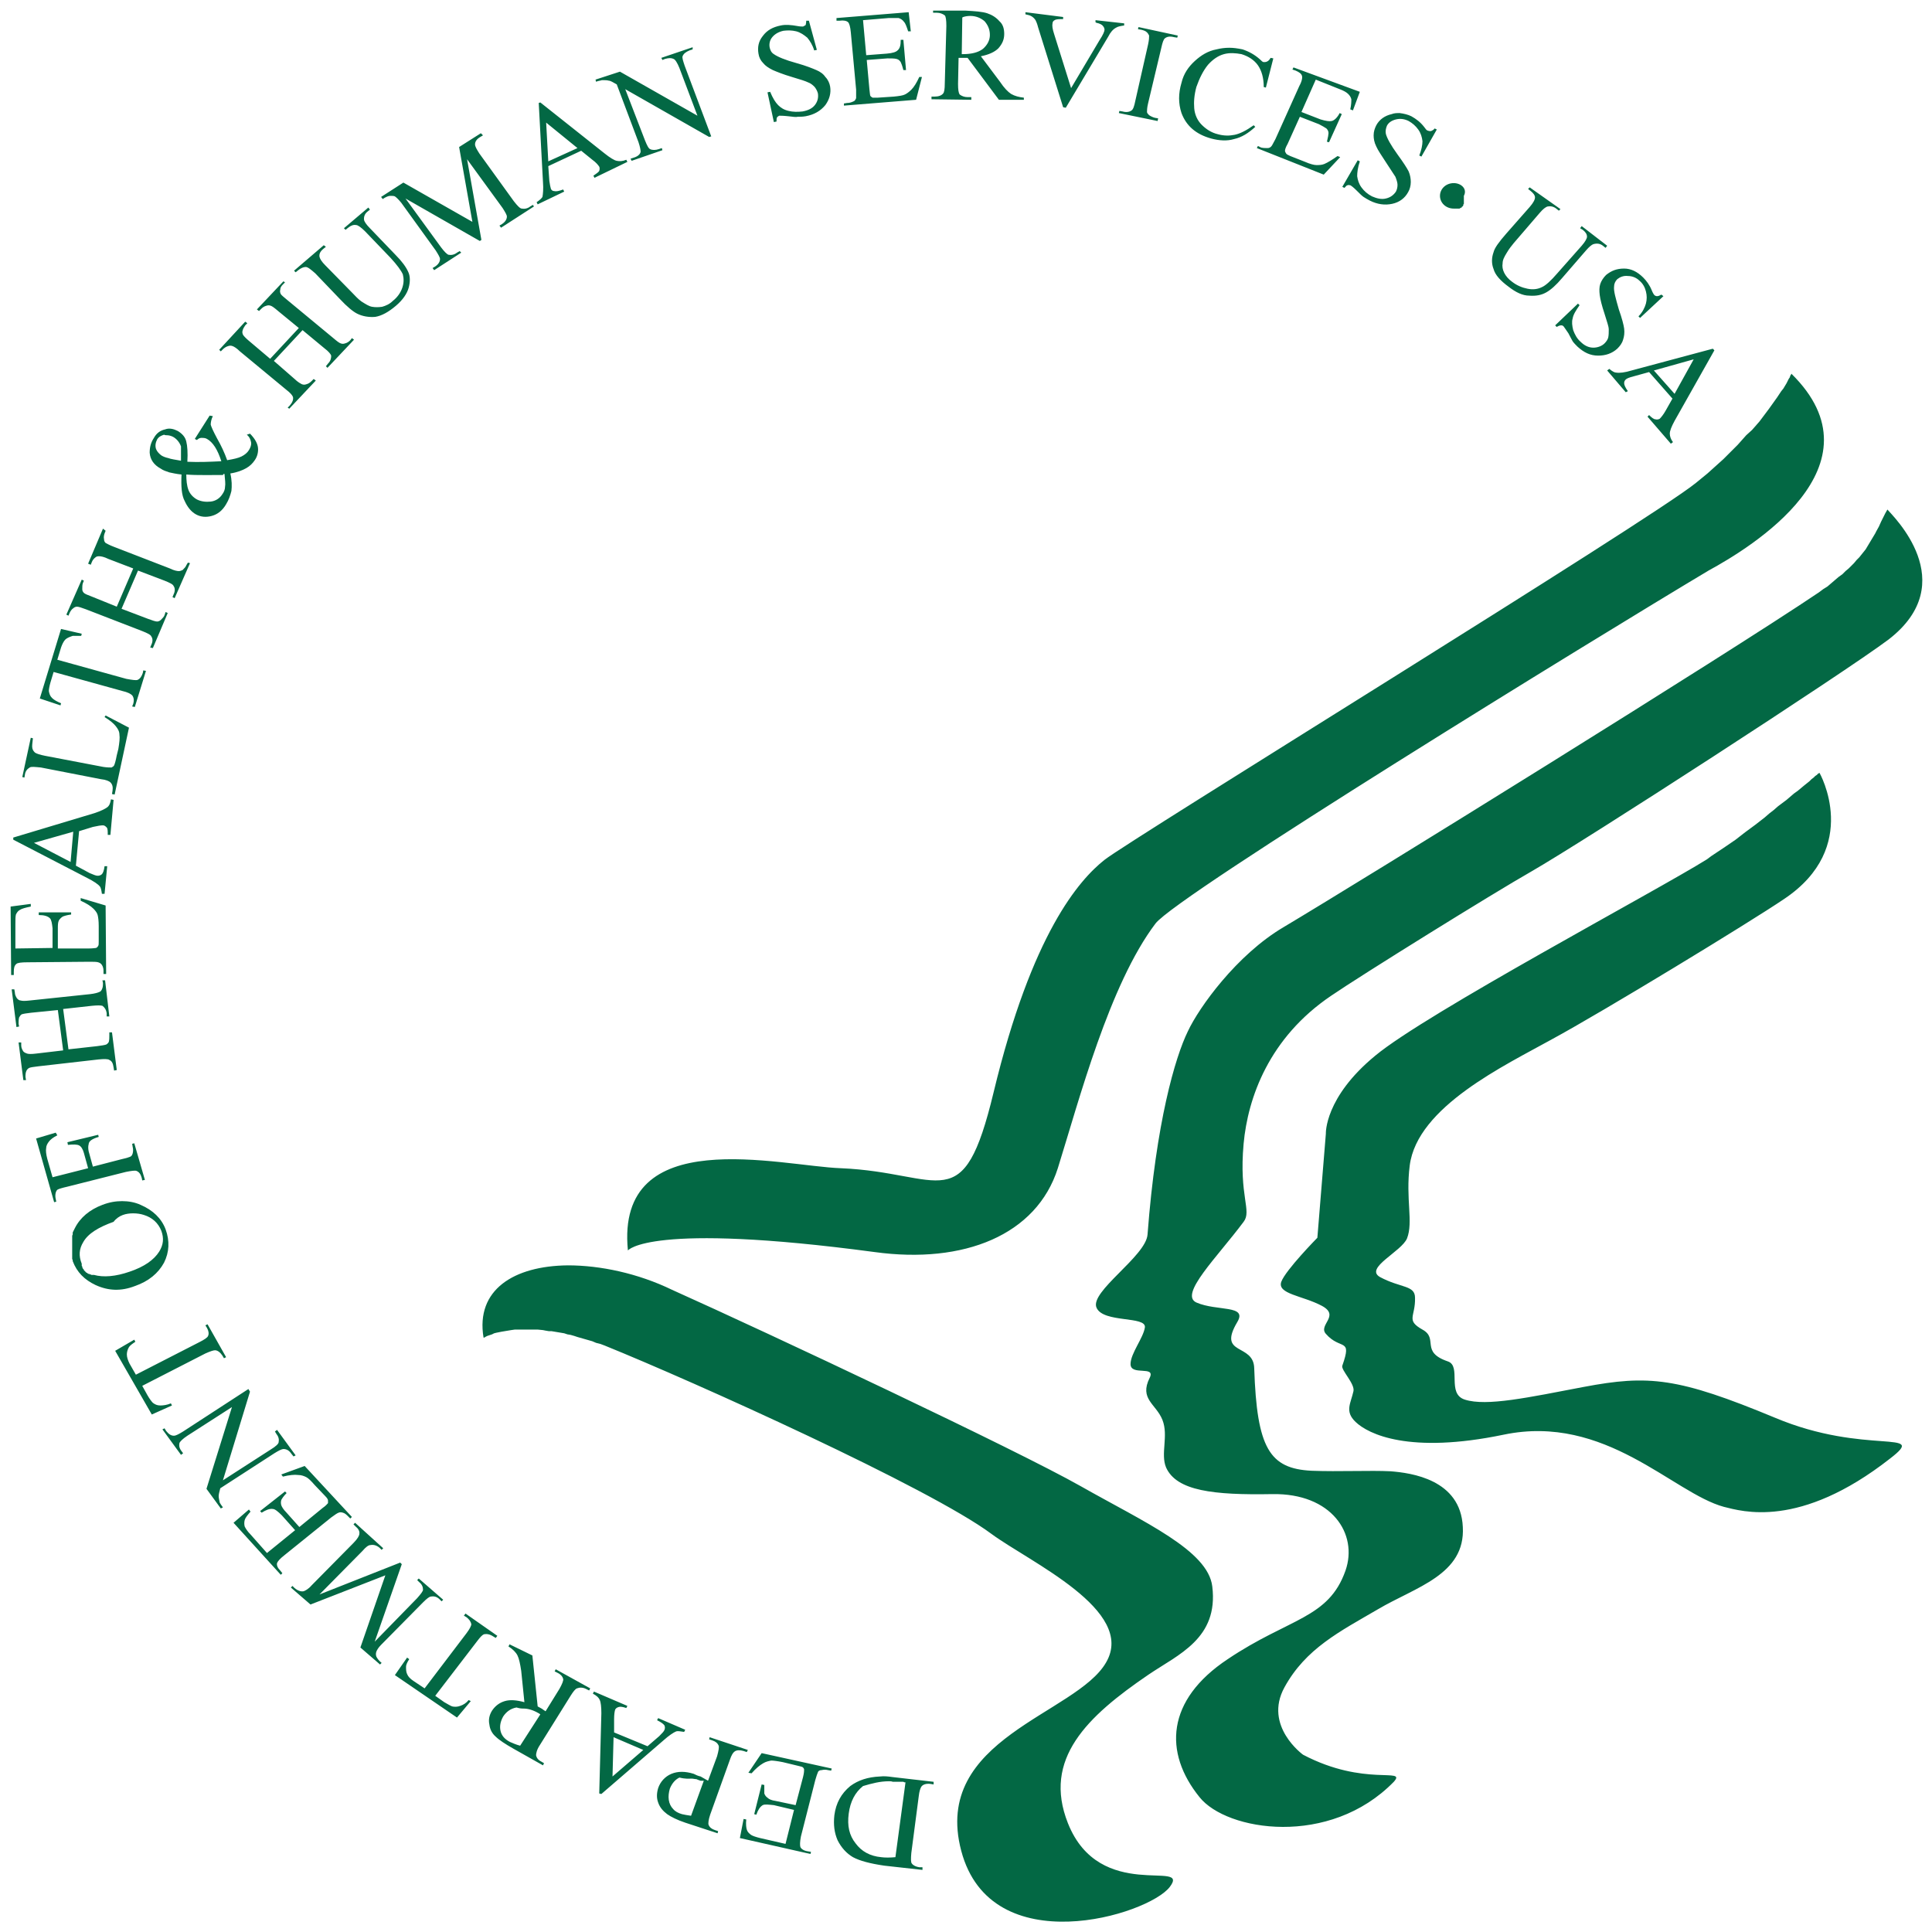 <?xml version="1.0" encoding="utf-8"?>
<!-- Generator: Adobe Illustrator 25.2.1, SVG Export Plug-In . SVG Version: 6.00 Build 0)  -->
<svg version="1.1"
	 id="Layer_1" xmlns:cc="http://creativecommons.org/ns#" xmlns:dc="http://purl.org/dc/elements/1.1/" xmlns:rdf="http://www.w3.org/1999/02/22-rdf-syntax-ns#"
	 xmlns="http://www.w3.org/2000/svg" xmlns:xlink="http://www.w3.org/1999/xlink" x="0px" y="0px" viewBox="0 0 364 364"
	 style="enable-background:new 0 0 364 364;" xml:space="preserve">
<style type="text/css">
	.st0{fill:#036844;}
</style>
<path class="st0" d="M175.8,2v0.4l0.7,0c0.6,0,1.1,0.2,1.5,0.5c0.2,0.2,0.3,0.9,0.3,2L178,15.8c0,0.9-0.1,1.6-0.3,1.8
	c-0.3,0.4-0.9,0.6-1.6,0.6l-0.6,0v0.5l7.5,0.1v-0.5h-0.7c-0.6,0-1.1-0.2-1.5-0.5c-0.2-0.3-0.3-0.9-0.3-2l0.1-4.9c0.1,0,0.2,0,0.4,0
	h0.3h1l5.9,7.9l4.7,0v-0.4c-0.9-0.1-1.7-0.3-2.4-0.7c-0.6-0.4-1.3-1.1-2.1-2.3l-3.6-4.8c1.5-0.3,2.6-0.8,3.3-1.5
	c0.7-0.8,1.1-1.6,1.1-2.7c0-0.9-0.2-1.8-0.9-2.4c-0.6-0.7-1.4-1.2-2.3-1.5c-0.9-0.3-2.3-0.4-4.1-0.5L175.8,2L175.8,2z M171.2,2.3
	l-13.6,1.1v0.5l0.6,0c0.7-0.1,1.3,0,1.6,0.3c0.2,0.2,0.4,0.8,0.5,1.9l1,10.8c0,0.8,0,1.3,0,1.6c-0.1,0.2-0.2,0.5-0.5,0.6
	c-0.4,0.2-0.8,0.3-1.2,0.3l-0.6,0.1l0,0.4l13.6-1.1l1.1-4.3l-0.5,0c-0.5,1.1-1,1.9-1.5,2.4c-0.4,0.4-0.8,0.7-1.2,0.9
	c-0.4,0.2-1.1,0.3-2.1,0.4l-3,0.2c-0.5,0-0.8,0-1,0c-0.2-0.1-0.3-0.2-0.4-0.3c-0.1-0.1-0.1-0.6-0.2-1.3l-0.5-5.5l3.9-0.3
	c0.7,0,1.3,0,1.7,0.1c0.4,0.1,0.6,0.3,0.8,0.6c0.1,0.2,0.3,0.7,0.5,1.5l0.5,0l-0.5-5.7l-0.5,0c0,0.9-0.1,1.6-0.6,2
	c-0.3,0.3-0.9,0.5-2,0.6l-3.9,0.3l-0.6-6.6l4.8-0.4c0.9,0,1.5,0,1.9,0c0.4,0.1,0.8,0.4,1,0.7c0.3,0.3,0.5,0.9,0.8,1.8l0.5,0
	L171.2,2.3L171.2,2.3z M193.2,2.3l0,0.4c0.5,0.1,0.9,0.2,1.2,0.4c0.3,0.2,0.5,0.4,0.7,0.7c0.1,0.2,0.3,0.6,0.5,1.4l4.7,15l0.5,0.1
	l8-13.4c0.4-0.8,0.9-1.4,1.5-1.7c0.3-0.2,0.8-0.3,1.5-0.4l0-0.4l-5.4-0.6l0,0.4c0.1,0,0.1,0.1,0.2,0.1c0.5,0.1,1,0.3,1.2,0.6
	c0.2,0.2,0.3,0.5,0.3,0.7c0,0.3-0.3,1-0.9,1.9l-5.4,9.1l-3.2-10.2c-0.3-0.9-0.4-1.6-0.3-2c0-0.3,0.2-0.5,0.4-0.6
	c0.3-0.2,0.8-0.2,1.6-0.2l0-0.4L193.2,2.3L193.2,2.3z M182.8,3c1.1,0,2,0.4,2.7,1c0.6,0.7,1,1.5,1,2.6c0,1-0.5,1.9-1.3,2.6
	c-0.9,0.7-2.2,1-3.8,1c0,0-0.1,0-0.2,0h0h0h0h0h0h0h0h0h0l0.1-6.9C181.6,3.1,182.3,3,182.8,3L182.8,3z M152.4,3.9l-0.5,0
	c0,0.4-0.1,0.7-0.1,0.8c-0.1,0.1-0.3,0.2-0.5,0.3c-0.2,0-0.6,0-1.1-0.1c-1.1-0.2-2.2-0.3-3.1-0.1c-1.5,0.3-2.6,0.9-3.4,2
	c-0.8,1-1,2.1-0.8,3.3c0.1,0.7,0.4,1.3,0.9,1.8c0.4,0.5,1,0.9,1.8,1.3c0.7,0.3,1.9,0.8,3.6,1.3c1.7,0.5,2.6,0.8,3,1
	c0.6,0.2,1,0.6,1.3,0.9c0.3,0.4,0.5,0.8,0.6,1.2c0.1,0.7,0,1.4-0.5,2.1c-0.5,0.7-1.3,1.1-2.4,1.3c-0.9,0.1-1.8,0.1-2.6-0.1
	c-0.9-0.2-1.5-0.6-2-1.1c-0.5-0.5-1-1.3-1.5-2.5l-0.5,0.1l1.2,5.6l0.5-0.1c0-0.4,0-0.6,0.1-0.8c0.1-0.1,0.2-0.2,0.4-0.3
	c0.2,0,0.8,0,1.7,0.1c0.9,0.1,1.5,0.2,1.8,0.1c0.5,0,0.9,0,1.5-0.1c1.6-0.3,2.8-1,3.7-2.1c0.8-1.1,1.1-2.3,0.9-3.5
	c-0.1-0.6-0.4-1.3-0.9-1.8c-0.4-0.6-1-1-1.7-1.3c-0.7-0.3-1.9-0.8-3.7-1.3c-2.2-0.6-3.6-1.2-4.3-1.7c-0.5-0.3-0.7-0.8-0.8-1.3
	c-0.1-0.6,0-1.3,0.5-1.9c0.5-0.6,1.2-1,2.1-1.2c0.8-0.1,1.6-0.1,2.4,0.1c0.8,0.2,1.5,0.7,2.1,1.2c0.5,0.6,1,1.4,1.3,2.4l0.5-0.1
	L152.4,3.9L152.4,3.9z M214.5,5.1l-0.1,0.4l0.6,0.1c0.4,0.1,0.8,0.2,1.1,0.5c0.2,0.2,0.3,0.4,0.4,0.6c0,0.3,0,0.8-0.2,1.7l-2.4,10.6
	c-0.2,1-0.4,1.6-0.7,1.8c-0.4,0.3-1,0.4-1.7,0.2l-0.6-0.1l-0.1,0.4l7.3,1.5l0.1-0.5l-0.6-0.1c-0.4-0.1-0.8-0.3-1.1-0.5
	c-0.2-0.2-0.4-0.4-0.4-0.6c0-0.2,0-0.8,0.2-1.6L218.8,9c0.2-0.9,0.4-1.6,0.7-1.8c0.4-0.3,0.9-0.4,1.7-0.2l0.6,0.1l0.1-0.4L214.5,5.1
	L214.5,5.1z M130.5,8.9l-5.9,2l0.2,0.4l0.5-0.2c0.7-0.2,1.2-0.2,1.6,0c0.3,0.1,0.7,0.7,1.1,1.7l3.4,9l-14.6-8.3l-4.6,1.5l0.1,0.4
	c0.5-0.2,0.9-0.2,1.1-0.3c0.5,0,1,0,1.3,0.1c0.3,0,0.8,0.3,1.5,0.7l4.1,10.9c0.3,0.9,0.4,1.5,0.4,1.8c-0.1,0.5-0.6,0.9-1.3,1.1
	l-0.6,0.2l0.2,0.4l5.8-2l-0.1-0.4l-0.6,0.2c-0.6,0.2-1.2,0.2-1.6,0c-0.3-0.1-0.6-0.7-1-1.7l-3.7-9.6l15.8,9l0.4-0.1l-5-13.3
	c-0.3-0.9-0.5-1.5-0.4-1.8c0.2-0.5,0.6-0.8,1.3-1.1l0.6-0.2L130.5,8.9L130.5,8.9z M231.6,9c-0.8,0-1.6,0.1-2.4,0.3
	c-1.6,0.3-2.9,1.1-4.1,2.2c-1.2,1.1-2.1,2.4-2.5,4.1c-0.6,2-0.6,3.9,0,5.7c0.9,2.4,2.7,4,5.6,4.8c1.5,0.4,3,0.5,4.3,0.1
	c1.4-0.3,2.7-1.1,4-2.3l-0.3-0.3c-1.4,1-2.6,1.6-3.6,1.8c-1,0.2-2,0.2-3.1-0.1c-1.3-0.3-2.3-1-3.1-1.8c-0.8-0.8-1.3-1.9-1.4-3.1
	c-0.1-1.2,0-2.5,0.4-4c0.6-1.7,1.3-3.1,2.2-4.2c0.9-1,1.9-1.7,3-2c1.1-0.3,2.2-0.2,3.3,0c1.3,0.4,2.4,1.1,3.1,2.1
	c0.7,1,1.1,2.4,1.1,4.1l0.4,0.1l1.4-5.5l-0.5-0.1c-0.2,0.3-0.4,0.6-0.7,0.7c-0.2,0.1-0.4,0.1-0.6,0.1c-0.2,0-0.4-0.2-0.7-0.5
	c-1-0.9-2.1-1.5-3.3-1.9C233.1,9.1,232.4,9,231.6,9L231.6,9z M243.7,12.7l-0.2,0.4l0.6,0.2c0.7,0.3,1.1,0.6,1.2,1
	c0.1,0.3,0,1-0.5,1.9l-4.5,10c-0.4,0.7-0.6,1.2-0.8,1.4c-0.2,0.2-0.4,0.3-0.7,0.3c-0.4,0-0.8,0-1.2-0.1l-0.6-0.3l-0.2,0.4l12.6,5
	l3.1-3.3l-0.5-0.2c-1,0.7-1.8,1.2-2.5,1.5c-0.5,0.2-1,0.2-1.5,0.2c-0.4,0-1.2-0.2-2.1-0.6l-2.8-1.1c-0.4-0.2-0.7-0.3-0.8-0.5
	c-0.1-0.2-0.2-0.3-0.2-0.5c0-0.2,0.1-0.6,0.5-1.3l2.3-5.1l3.6,1.4c0.6,0.3,1.1,0.6,1.4,0.8c0.3,0.3,0.4,0.6,0.4,0.9
	c0,0.2-0.1,0.8-0.3,1.6l0.4,0.1l2.4-5.3l-0.4-0.2c-0.4,0.8-1,1.4-1.5,1.5c-0.4,0.1-1.1,0-2.1-0.3l-3.6-1.4l2.7-6.1l4.5,1.8
	c0.8,0.3,1.3,0.6,1.6,0.9c0.3,0.3,0.5,0.6,0.6,1c0,0.4,0,1-0.2,1.9l0.5,0.2l1.3-3.5L243.7,12.7L243.7,12.7z M101.8,19.3l-0.3,0.1
	l0.8,14.9c0.1,1.3,0,2.3-0.1,2.8c-0.1,0.2-0.5,0.6-1.1,1l0.2,0.4l5-2.4l-0.2-0.4c-0.8,0.3-1.3,0.4-1.7,0.3c-0.3,0-0.5-0.2-0.6-0.4
	c-0.1-0.3-0.2-0.8-0.3-1.5l-0.2-2.8l6.2-2.9l2.1,1.7c0.7,0.5,1.1,1,1.3,1.3c0.1,0.2,0.1,0.5,0,0.8c-0.1,0.2-0.5,0.5-1.1,0.9l0.2,0.4
	l6.2-3l-0.2-0.4c-0.7,0.3-1.3,0.3-1.8,0.2c-0.5-0.1-1.3-0.6-2.3-1.4L101.8,19.3L101.8,19.3z M263.7,21.3c-0.5,0-1,0-1.5,0.2
	c-1.3,0.3-2.3,1-2.9,2.1c-0.3,0.6-0.5,1.2-0.5,1.9c0,0.6,0.1,1.3,0.5,2.1c0.3,0.7,1,1.7,1.9,3.1c0.9,1.4,1.5,2.3,1.7,2.6
	c0.2,0.5,0.4,1.1,0.4,1.5c0,0.5-0.1,0.9-0.3,1.3c-0.4,0.6-1,1.1-1.9,1.3c-0.8,0.2-1.7,0-2.6-0.4c-0.8-0.4-1.5-1-2-1.7
	c-0.5-0.7-0.7-1.4-0.8-2.1c0-0.7,0.1-1.6,0.5-2.8l-0.4-0.2l-2.9,5l0.4,0.2c0.3-0.3,0.4-0.5,0.6-0.5c0.2-0.1,0.3,0,0.5,0
	c0.2,0.1,0.6,0.4,1.2,1c0.6,0.6,1,1,1.3,1.2c0.3,0.2,0.8,0.5,1.2,0.7c1.4,0.7,2.8,0.9,4.2,0.6c1.4-0.3,2.4-1.1,3-2.2
	c0.3-0.5,0.5-1.2,0.5-1.9c0-0.6-0.1-1.3-0.4-2c-0.3-0.6-1-1.7-2.1-3.2c-1.3-1.8-2-3.1-2.2-3.9c-0.1-0.5,0-1,0.2-1.5
	c0.3-0.6,0.9-1,1.7-1.2c0.8-0.2,1.6-0.1,2.4,0.3c0.7,0.4,1.3,0.9,1.8,1.6c0.5,0.7,0.7,1.4,0.8,2.2c0,0.7-0.2,1.7-0.6,2.7l0.4,0.2
	l2.9-5.1l-0.4-0.2c-0.2,0.3-0.5,0.4-0.7,0.5c-0.2,0-0.4,0-0.6-0.1c-0.2,0-0.4-0.3-0.7-0.7c-0.7-0.9-1.5-1.5-2.4-2
	C265.3,21.6,264.5,21.4,263.7,21.3L263.7,21.3z M102.9,23.1l5.9,4.8l-5.5,2.5L102.9,23.1L102.9,23.1z M90.6,25.1l-4.1,2.6L89,41.8
	l-13-7.4l-4.2,2.7l0.3,0.4c0.6-0.4,1.1-0.6,1.4-0.6c0.4,0,0.7,0,0.9,0.1c0.3,0.2,0.7,0.6,1.2,1.2l6.5,9c0.5,0.8,0.8,1.3,0.8,1.6
	c0,0.5-0.3,1-0.9,1.4l-0.5,0.3l0.3,0.4l5.1-3.3l-0.3-0.3l-0.5,0.3C85.6,48,85,48.1,84.5,48c-0.3-0.1-0.8-0.6-1.4-1.4l-6.7-9.2l14,8
	l0.3-0.2l-2.7-15.2l6.7,9.2c0.5,0.8,0.8,1.3,0.8,1.6c0,0.5-0.3,1-0.9,1.4l-0.5,0.3l0.3,0.4l6.2-4l-0.2-0.3l-0.5,0.3
	c-0.5,0.4-1.1,0.5-1.6,0.4c-0.3,0-0.8-0.5-1.5-1.4l-6.5-9c-0.5-0.8-0.8-1.3-0.8-1.7c0-0.5,0.3-1,1-1.4l0.5-0.3L90.6,25.1L90.6,25.1z
	 M273.9,34.5c-1.5,0-2.6,1.1-2.6,2.4c0,1.3,1.1,2.4,2.6,2.4h0h0.1h0.1l0.1,0h0.1l0.1,0h0.1l0.1,0l0.1,0l0.1,0l0.1,0l0.1,0l0.1-0.1
	l0.1,0l0.1-0.1l0.1,0l0-0.1l0.1-0.1l0.1,0l0-0.1l0.1-0.1l0-0.1l0-0.1l0.1-0.1l0-0.1l0-0.1v-0.1l0-0.1l0-0.1v-0.1l0-0.1V37v-0.1
	C276.5,35.6,275.3,34.5,273.9,34.5L273.9,34.5z M288.2,35.3l-0.3,0.3l0.5,0.4c0.5,0.4,0.8,0.8,0.8,1.2c0,0.4-0.3,1-1,1.8l-4.4,5
	c-1.4,1.6-2.2,2.7-2.4,3.5c-0.4,1.1-0.4,2.2,0,3.2c0.3,1.1,1.3,2.2,2.8,3.3c1.4,1.1,2.7,1.7,3.9,1.7c1.3,0.1,2.3-0.1,3.2-0.6
	c0.9-0.5,1.9-1.4,3-2.7l4.5-5.2c0.6-0.7,1.1-1.1,1.4-1.2c0.7-0.2,1.3-0.1,1.8,0.3l0.5,0.4l0.3-0.4l-4.8-3.7l-0.3,0.4v0l0.5,0.3
	c0.5,0.4,0.8,0.8,0.8,1.3c0,0.3-0.3,0.9-1,1.7l-4.6,5.2c-1.2,1.4-2.2,2.3-2.9,2.6c-0.8,0.4-1.7,0.5-2.7,0.3c-1-0.2-2-0.6-2.9-1.3
	c-0.7-0.5-1.2-1.1-1.5-1.7c-0.3-0.6-0.4-1.2-0.3-1.8c0-0.6,0.3-1.2,0.8-2c0.4-0.7,0.9-1.3,1.3-1.8l4.9-5.7c0.6-0.7,1.1-1.1,1.5-1.2
	c0.5-0.1,1.1,0,1.6,0.4l0.5,0.4l0.3-0.3L288.2,35.3L288.2,35.3z M69.4,39.1L64.8,43l0.3,0.3l0.5-0.4c0.5-0.4,1-0.6,1.5-0.5
	c0.3,0,0.9,0.4,1.7,1.2l4.8,5c1.2,1.3,2,2.4,2.3,3.1c0.2,0.8,0.2,1.6-0.1,2.5c-0.3,0.9-0.9,1.8-1.8,2.5c-0.6,0.6-1.3,0.9-2,1.1
	c-0.7,0.1-1.3,0.1-1.9,0c-0.6-0.1-1.2-0.5-2-1c-0.7-0.5-1.2-1.1-1.7-1.6L61.3,50c-0.7-0.7-1-1.2-1.1-1.6c-0.1-0.5,0.1-1,0.7-1.5
	l0.5-0.4L61,46.2l-5.6,4.8l0.3,0.3l0.5-0.4c0.5-0.4,1-0.6,1.4-0.6c0.4,0,1,0.5,1.8,1.2l4.6,4.8c1.4,1.5,2.5,2.4,3.3,2.8
	c1,0.5,2.2,0.7,3.4,0.6c1.2-0.2,2.5-0.9,3.9-2.1c1.3-1.1,2.1-2.3,2.4-3.4c0.3-1.1,0.3-2.2-0.1-3c-0.4-0.9-1.2-2-2.4-3.2l-4.8-5
	c-0.7-0.7-1-1.2-1.1-1.5c-0.1-0.6,0.1-1.2,0.6-1.6l0.5-0.4L69.4,39.1L69.4,39.1z M306,50.6c-1.4,0-2.4,0.4-3.4,1.2
	c-0.5,0.5-0.9,1.1-1.1,1.7c-0.2,0.6-0.2,1.3-0.1,2.1c0.1,0.8,0.4,2,0.9,3.5c0.5,1.6,0.8,2.5,0.8,2.9c0,0.6,0,1.1-0.1,1.6
	c-0.1,0.4-0.4,0.8-0.7,1.1c-0.5,0.5-1.3,0.8-2.1,0.8c-0.9,0-1.7-0.4-2.4-1.1c-0.7-0.6-1.1-1.4-1.4-2.2c-0.2-0.8-0.3-1.6-0.1-2.2
	c0.1-0.7,0.6-1.5,1.3-2.5l-0.3-0.3l-4.3,4.1l0.3,0.3c0.3-0.2,0.6-0.3,0.8-0.3c0.2,0,0.3,0,0.5,0.2c0.1,0.1,0.4,0.6,0.9,1.3
	c0.4,0.8,0.7,1.3,0.8,1.5c0.2,0.3,0.6,0.7,0.9,1c1.2,1.1,2.4,1.7,3.9,1.7c1.4,0,2.6-0.4,3.6-1.3c0.5-0.5,0.9-1,1.1-1.7
	c0.2-0.6,0.3-1.3,0.2-2.1c-0.1-0.7-0.4-1.9-1-3.6c-0.6-2.1-1-3.5-0.9-4.3c0-0.5,0.2-1,0.6-1.4c0.5-0.4,1.2-0.7,2-0.6
	c0.8,0,1.6,0.3,2.2,0.9c0.6,0.5,1,1.2,1.2,2c0.2,0.8,0.2,1.5,0,2.3c-0.2,0.7-0.6,1.6-1.4,2.4l0.3,0.3l4.4-4.1l-0.4-0.3
	c-0.3,0.2-0.6,0.3-0.8,0.3c-0.2,0-0.4-0.1-0.5-0.2c-0.1-0.1-0.3-0.4-0.5-0.9c-0.4-1-1-1.8-1.6-2.4C308.5,51.2,307.3,50.6,306,50.6
	L306,50.6z M53.4,53l-5,5.3l0.4,0.3l0.4-0.4c0.3-0.3,0.6-0.5,1-0.6c0.3-0.1,0.5-0.1,0.8,0c0.3,0.1,0.7,0.4,1.4,1l3.9,3.2l-5.4,5.8v0
	L47,64.3c-0.6-0.5-1-0.9-1.2-1.2c-0.1-0.2-0.2-0.5-0.1-0.8c0.1-0.4,0.3-0.7,0.5-1l0.4-0.4l-0.4-0.3l-4.9,5.3l0.3,0.3l0.4-0.4
	c0.2-0.2,0.6-0.5,1-0.6c0.3-0.1,0.5-0.1,0.8,0c0.3,0.1,0.8,0.4,1.4,1l8.7,7.2c0.8,0.6,1.2,1.1,1.3,1.4c0.1,0.5-0.1,1-0.6,1.6
	l-0.4,0.4l0.3,0.2l5-5.3l-0.4-0.3l-0.4,0.4c-0.3,0.3-0.6,0.5-1,0.6c-0.3,0.1-0.5,0.1-0.8,0c-0.2-0.1-0.8-0.4-1.4-1L51.6,68l5.4-5.8
	l4.1,3.4c0.8,0.6,1.2,1.1,1.3,1.4c0,0.5-0.1,1-0.6,1.5L61.4,69l0.3,0.3l5-5.3l-0.4-0.3L66,64.1c-0.3,0.3-0.6,0.5-1,0.6
	c-0.3,0.1-0.5,0.1-0.8,0c-0.3-0.1-0.7-0.4-1.4-1l-8.7-7.2c-0.6-0.5-1.1-0.9-1.2-1.1c-0.1-0.2-0.2-0.5-0.1-0.8c0-0.4,0.2-0.7,0.5-1
	l0.4-0.4L53.4,53L53.4,53z M322.7,65.7l-15.3,4.1c-1.3,0.4-2.3,0.5-2.9,0.4c-0.3,0-0.7-0.2-1.3-0.7l-0.4,0.3l3.5,4.1l0.4-0.2
	c-0.5-0.7-0.7-1.2-0.7-1.5c0-0.3,0.1-0.5,0.3-0.7c0.2-0.2,0.7-0.4,1.5-0.6l2.9-0.8l4.4,5v0l-1.3,2.3c-0.4,0.7-0.8,1.2-1.1,1.5
	c-0.2,0.1-0.5,0.2-0.8,0.1c-0.3,0-0.7-0.3-1.2-0.8l-0.3,0.3l4.4,5.1l0.4-0.3c-0.4-0.5-0.6-1.1-0.6-1.6c0-0.5,0.3-1.3,0.9-2.4
	l7.5-13.3L322.7,65.7L322.7,65.7z M319.1,67.7l-3.6,6.5l-3.9-4.4L319.1,67.7z M337.5,70.4L337.5,70.4
	C337.5,70.4,337.5,70.4,337.5,70.4L337.5,70.4z M337.5,70.4L337.5,70.4l0,0.1l-0.1,0.1l-0.1,0.2l-0.1,0.3l-0.2,0.3l-0.2,0.4
	l-0.2,0.4l-0.3,0.5l-0.3,0.5l-0.4,0.5l-0.4,0.6l-0.4,0.6l-0.5,0.7l-0.5,0.7l-0.5,0.7l-0.6,0.8l-0.6,0.8l-0.6,0.8l-0.7,0.8l-0.7,0.8
	L329,82l-0.8,0.9l-0.8,0.9l-0.9,0.9l-0.9,0.9l-0.9,0.9l-1,0.9l-1,0.9l-1,0.9l-1.1,0.9l-1.1,0.9c-8.6,7-106.6,67.2-111.4,71
	c-4.8,3.8-13.7,13.9-20.9,43.8c-5.8,24.1-9.6,15.1-28.8,14.3c-11.3-0.4-42.5-8.7-40.1,15.5c0,0,3.9-5.4,46.5,0.3
	c16.8,2.3,30.5-3.2,34.5-15.8c4-12.8,9.7-34.6,18.4-46.1c4-5.3,82.6-53.6,104.2-66.5C329.8,103.2,355.2,87.8,337.5,70.4L337.5,70.4z
	 M39.5,78.3l-2.8,4.4l0.4,0.2c0.2-0.2,0.5-0.4,0.8-0.4c0.4,0,0.8,0,1.1,0.2c1.1,0.6,2,2,2.7,4.2c-2.1,0.1-4.2,0.2-6.4,0.1
	c0.1-1.7,0-3-0.2-3.8c-0.2-0.9-0.8-1.5-1.6-2c-0.8-0.4-1.6-0.6-2.4-0.3c-0.9,0.2-1.6,0.7-2.1,1.6c-0.6,0.9-0.8,1.8-0.8,2.8
	c0.1,1.3,0.8,2.3,2.1,3c0.4,0.3,1,0.5,1.6,0.7c0.5,0.1,1.3,0.3,2.3,0.4c-0.1,2.2,0,3.9,0.6,5c0.5,1.1,1.2,2,2.1,2.5
	c0.9,0.5,1.9,0.6,3,0.3c1.1-0.3,2-1,2.7-2.2c0.5-0.8,0.8-1.7,1-2.5c0.1-0.9,0.1-2-0.2-3.3c1.3-0.2,2.3-0.6,3-1
	c0.7-0.4,1.2-0.9,1.6-1.5c0.5-0.7,0.7-1.6,0.6-2.4c-0.1-0.8-0.6-1.7-1.5-2.6l-0.6,0.2c0.5,0.4,0.7,0.9,0.8,1.4s-0.1,1-0.4,1.5
	c-0.3,0.5-0.8,0.9-1.4,1.2c-0.6,0.3-1.5,0.5-2.7,0.7c-0.5-1.4-1.1-2.7-1.9-4.1c-0.7-1.3-1.1-2.2-1.2-2.6c0-0.4,0.1-1,0.4-1.6
	L39.5,78.3L39.5,78.3z M31.4,82c0.4,0,0.8,0.1,1.2,0.3c0.7,0.4,1.2,1,1.5,1.8l0,0.1l0,0.1v0.1l0,0.1l0,0.2V85l0,0.1v0.2v0.2l0,0.1
	v0.2l0,0.2v0.2v0.2v0.2l0,0.2c-1.1-0.2-1.9-0.3-2.4-0.5c-0.5-0.1-1-0.3-1.3-0.5c-0.4-0.3-0.8-0.7-1-1.2c-0.2-0.6-0.1-1.2,0.2-1.8
	c0.3-0.5,0.7-0.7,1.3-0.9C31.1,82,31.3,82,31.4,82L31.4,82z M42.1,89.3h0.2l0,0c0.1,1.1,0.2,1.9,0.1,2.4c0,0.5-0.2,1-0.5,1.4
	c-0.5,0.8-1.3,1.3-2.2,1.4c-0.9,0.1-1.8,0-2.6-0.4c-0.7-0.4-1.3-1-1.6-1.8c-0.3-0.8-0.4-1.8-0.4-2.9c1.2,0.1,2.2,0.1,3.1,0.1h0.1
	h0.2h0.2h0.2h0.2h0.1h0.1h0.1h0.1l0.1,0h0.1H40h0.1h0.1h0.1l0.1,0h0.1h0.1H41h0.2l0.1,0h0.1h0.2h0.1H42L42.1,89.3L42.1,89.3z
	 M355.5,95.9C355.5,95.9,355.5,96,355.5,95.9L355.5,95.9C355.5,96,355.5,96,355.5,95.9z M355.6,96l-0.4,0.7l-0.4,0.8l-0.4,0.8
	l-0.4,0.9l-0.5,0.9l-0.2,0.4l-0.3,0.5l-0.3,0.5l-0.3,0.5l-0.3,0.5l-0.3,0.5l-0.3,0.5l-0.4,0.5l-0.4,0.5l-0.4,0.5l-0.5,0.5l-0.5,0.6
	l-0.5,0.5l-0.5,0.5l-0.6,0.5l-0.6,0.6l-0.7,0.5l-0.7,0.6l-0.7,0.6l-0.7,0.6l-0.8,0.5l-0.8,0.6c-17.5,11.8-85.3,53.8-100.9,63.1
	c-8.8,5.2-15.9,15.1-18,19.6c-2.4,4.9-6,17.2-7.6,38.3c-0.3,4.1-11,10.8-9.6,13.8c1.3,2.9,9.4,1.5,9.1,3.7c-0.3,2-2.7,4.9-2.7,6.9
	c0,2.3,4.8,0.2,3.6,2.6c-2,4,1.2,4.9,2.4,7.9c1.2,3-0.4,6.4,0.7,9c2,4.4,8.9,5.2,20,5c11.2-0.2,16.2,7.5,13.8,14.4
	c-3.2,9.1-10.6,8.9-22.2,16.7c-11.6,7.7-12.1,17.6-5.3,26c5.1,6.4,24.5,9.5,36.6-2.9c2.5-2.8-5.5,1-17.1-5.1c0,0-7.5-5.4-3.5-12.7
	c4-7.3,10.4-10.5,17.6-14.7c7.1-4.2,16.5-6.5,16-15.5c-0.4-9-9.8-10.2-13.6-10.5c-3.8-0.2-9.7,0.1-14.9-0.1
	c-7.9-0.4-10.3-4.2-10.8-19.3c-0.1-4.8-7-2.3-3.2-8.7c2-3.3-3.8-2-7.7-3.7c-3.3-1.5,3.9-8.5,8.9-15.2c1.6-2.1-0.9-4.8,0-14.7
	c0.8-8.7,4.8-20,16.5-27.9c5.7-3.9,30.5-19.3,37.7-23.4c10.1-5.8,58.9-37.4,67.3-43.7C369.8,109.7,356.5,97.1,355.6,96L355.6,96z
	 M19.4,99.6l-2.8,6.6l0.5,0.2l0.2-0.5c0.1-0.3,0.4-0.7,0.7-0.9c0.2-0.2,0.5-0.2,0.7-0.2c0.3,0,0.9,0.1,1.7,0.5l4.7,1.8l-3.1,7.2v0
	l-4.7-1.9c-0.8-0.3-1.3-0.5-1.5-0.7c-0.2-0.2-0.3-0.4-0.3-0.7c0-0.4,0-0.8,0.1-1.1l0.2-0.5l-0.4-0.2l-2.9,6.6l0.4,0.2l0.2-0.5
	c0.2-0.4,0.4-0.7,0.7-0.9c0.2-0.2,0.5-0.3,0.7-0.3c0.3,0,0.9,0.2,1.7,0.5l10.6,4.1c1,0.4,1.6,0.7,1.7,1c0.3,0.4,0.3,1,0,1.6
	l-0.2,0.5l0.5,0.1l2.8-6.6l-0.4-0.2l-0.2,0.6c-0.1,0.3-0.4,0.6-0.7,0.9c-0.2,0.2-0.5,0.3-0.7,0.3c-0.3,0-0.9-0.2-1.7-0.5l-5-1.9
	l3.1-7.2l5,1.9c1,0.4,1.6,0.7,1.7,1c0.3,0.4,0.3,1,0,1.6l-0.2,0.5l0.4,0.2l2.9-6.6l-0.4-0.1l-0.3,0.5c-0.1,0.3-0.4,0.6-0.7,0.9
	c-0.2,0.1-0.5,0.2-0.7,0.2c-0.3,0-0.9-0.1-1.7-0.5l-10.6-4.1c-0.8-0.3-1.3-0.6-1.5-0.7c-0.2-0.2-0.3-0.4-0.3-0.7
	c-0.1-0.4,0-0.8,0.1-1.1l0.2-0.5L19.4,99.6L19.4,99.6z M11.5,118.5l-4,13.1l3.9,1.3l0.1-0.4c-0.7-0.3-1.3-0.6-1.7-1
	c-0.4-0.4-0.5-0.8-0.6-1.3c0-0.3,0.1-0.9,0.3-1.6l0.6-2l13,3.6c0.9,0.2,1.5,0.5,1.8,0.8c0.3,0.4,0.4,0.9,0.2,1.6l-0.2,0.5l0.5,0.1
	l2.1-6.8l-0.5-0.1l-0.1,0.5c-0.2,0.6-0.5,1.1-1,1.3c-0.3,0.1-1,0-2.1-0.2l-13-3.6l0.7-2.3c0.2-0.6,0.5-1.2,0.8-1.5
	c0.3-0.3,0.8-0.5,1.4-0.7c0.3,0,0.9,0,1.6,0l0.1-0.4L11.5,118.5L11.5,118.5z M19.9,134.8l-0.2,0.3c1,0.6,1.7,1.2,2.1,1.7
	c0.4,0.5,0.7,1,0.7,1.6c0.1,0.6,0,1.5-0.2,2.7l-0.3,1.2c-0.2,1.1-0.4,1.7-0.5,1.9c-0.1,0.2-0.3,0.3-0.5,0.4c-0.3,0-0.8,0-1.5-0.1
	l-11-2.1c-1-0.2-1.6-0.4-1.9-0.6c-0.2-0.2-0.4-0.4-0.5-0.8c-0.1-0.4,0-1,0.1-1.9l-0.4-0.1l-1.6,7.4l0.4,0.1l0.1-0.6
	c0.1-0.6,0.4-1,0.9-1.3c0.3-0.2,1-0.1,2.1,0l11.3,2.2c1,0.1,1.6,0.4,1.8,0.6c0.4,0.4,0.5,0.9,0.4,1.6l-0.1,0.6l0.5,0.1l2.7-12.6
	L19.9,134.8L19.9,134.8z M342.8,145.6L342.8,145.6L342.8,145.6l-0.1,0.1l-0.1,0l-0.1,0.1l-0.1,0.1l-0.1,0.1l-0.3,0.2l-0.3,0.3
	l-0.4,0.3l-0.4,0.4l-0.5,0.4l-0.5,0.4l-0.6,0.5l-0.6,0.5l-0.7,0.5l-0.7,0.6l-0.7,0.6l-0.8,0.6l-0.8,0.6l-0.8,0.7l-0.9,0.7l-0.8,0.7
	l-1.8,1.4l-1.9,1.4l-1.8,1.4l-1.9,1.3l-0.9,0.6l-0.9,0.6l-0.9,0.6l-0.8,0.6c-9.6,6-52.9,29-62.5,37c-9.6,7.9-9.3,14.7-9.3,14.7
	l-1.6,19.6c0,0-6,6.1-6.8,8.3c-0.8,2.3,4,2.6,7.6,4.5c3.6,1.9-0.7,3.6,0.8,5.3c2.8,3.2,5,0.6,3.1,6c-0.3,0.8,2.4,3.4,2.1,4.8
	c-0.5,2.3-1.7,3.8,0.4,5.8c2.4,2.3,10.1,6.1,27.9,2.4c19.2-4,31.9,11,41.5,13.6c3.3,0.8,14.2,4.3,31.3-9.1c7.4-5.7-4.6-0.5-21.7-7.7
	c-18.3-7.6-23.8-8.1-36-5.8c-10.5,2-18.3,3.7-22.4,2.4c-3.5-1.1-0.6-6.3-3.2-7.2c-5.3-1.8-1.7-4.3-4.8-6c-3.2-1.8-1.3-2.4-1.4-6
	c0-2.4-2.7-1.8-6.6-3.9c-3-1.7,4.1-4.8,5.1-7.3c1.2-3.1-0.3-7.4,0.5-13.7c1.4-11.1,18-18.9,26.8-23.8c9.6-5.2,37.2-22,43.7-26.4
	C350.8,159.6,342.8,145.6,342.8,145.6L342.8,145.6z M20.9,150.6c-0.1,0.7-0.3,1.2-0.7,1.5c-0.4,0.3-1.2,0.7-2.4,1.1l-15.3,4.6v0.4
	l13.9,7.2c1.2,0.6,2.1,1.2,2.4,1.6c0.2,0.2,0.3,0.7,0.4,1.4l0.5,0l0.5-5.2l-0.5,0c-0.1,0.8-0.3,1.3-0.5,1.5
	c-0.2,0.2-0.5,0.3-0.8,0.3c-0.3,0-0.8-0.2-1.5-0.5l-2.6-1.4l0.6-6.5l2.6-0.8c0.9-0.2,1.5-0.3,1.9-0.3c0.3,0,0.5,0.2,0.7,0.4
	c0.2,0.2,0.2,0.7,0.2,1.4l0.5,0l0.6-6.6L20.9,150.6L20.9,150.6z M13.8,156.7l-0.5,5.7l-6.9-3.6L13.8,156.7L13.8,156.7z M15.2,169.2
	v0.5c1.1,0.5,1.9,1,2.4,1.5c0.4,0.4,0.7,0.8,0.8,1.2c0.1,0.4,0.2,1.1,0.2,2.1l0,2.8c0,0.5,0,0.8-0.1,0.9c-0.1,0.2-0.2,0.3-0.4,0.4
	c-0.1,0-0.6,0.1-1.4,0.1l-5.8,0v-3.7c0-0.7,0-1.2,0.2-1.6c0.2-0.3,0.4-0.5,0.7-0.7c0.2-0.1,0.8-0.3,1.6-0.4v-0.4l-6.1,0v0.5
	c1,0,1.7,0.2,2.1,0.6c0.3,0.3,0.4,1,0.5,1.9v3.7l-7,0.1l0-4.6c0-0.9,0-1.4,0.1-1.8c0.2-0.4,0.4-0.7,0.8-0.9c0.3-0.2,1-0.4,2-0.6
	l0-0.5L2,170.8l0.1,12.9h0.5v-0.6c0-0.7,0.1-1.2,0.5-1.5c0.2-0.2,0.9-0.3,2.1-0.3l11.6-0.1c0.8,0,1.4,0,1.7,0.1
	c0.3,0.1,0.5,0.2,0.7,0.5c0.2,0.3,0.3,0.7,0.3,1.1v0.6h0.5l-0.1-12.9L15.2,169.2L15.2,169.2z M19.8,184.7l-0.5,0l0.1,0.5
	c0,0.4,0,0.8-0.2,1.2c-0.1,0.2-0.2,0.4-0.5,0.5c-0.2,0.1-0.8,0.3-1.7,0.4l-11.4,1.2c-0.9,0.1-1.4,0.1-1.7,0c-0.3,0-0.5-0.2-0.7-0.4
	c-0.2-0.3-0.4-0.7-0.4-1.1l-0.1-0.6l-0.5,0l0.9,7.1l0.5-0.1l-0.1-0.5c0-0.4,0-0.8,0.1-1.2c0.1-0.2,0.3-0.5,0.5-0.6
	c0.3-0.1,0.9-0.2,1.8-0.3l5-0.5l1,7.6l-5.1,0.6c-0.8,0.1-1.4,0.1-1.7,0c-0.3-0.1-0.5-0.2-0.7-0.4c-0.2-0.3-0.4-0.7-0.4-1.1l0-0.6
	l-0.5,0l0.9,7.1l0.5,0l-0.1-0.6c0-0.4,0-0.8,0.2-1.2c0.1-0.2,0.3-0.4,0.5-0.5c0.2-0.1,0.8-0.2,1.7-0.3l11.4-1.3c1-0.1,1.8-0.1,2,0.1
	c0.5,0.2,0.7,0.7,0.8,1.4l0.1,0.6l0.5-0.1l-0.9-7.1l-0.5,0l0,0.6c0,0.4,0,0.8-0.1,1.2c-0.1,0.2-0.3,0.4-0.5,0.5
	c-0.3,0.1-0.9,0.2-1.7,0.3l-5.4,0.6l-1-7.6l5.4-0.6c1-0.1,1.7-0.1,2,0c0.4,0.3,0.7,0.7,0.8,1.4l0,0.6l0.5,0L19.8,184.7L19.8,184.7z
	 M10.5,213.4l-3.7,1.1l3.4,12l0.4-0.1l-0.1-0.5c-0.1-0.4-0.1-0.8,0-1.2c0.1-0.3,0.2-0.5,0.4-0.6c0.2-0.1,0.8-0.3,1.7-0.5l11.1-2.8
	c1-0.2,1.7-0.3,2-0.2c0.5,0.2,0.8,0.6,1,1.3l0.1,0.5l0.5-0.1l-2-6.9l-0.4,0.1l0.1,0.6c0.1,0.4,0.1,0.8,0,1.2
	c-0.1,0.3-0.2,0.5-0.4,0.6c-0.2,0.1-0.8,0.3-1.7,0.5l-5.4,1.4l-0.8-2.9c-0.1-0.5-0.1-1,0-1.3c0-0.3,0.2-0.6,0.5-0.8
	c0.3-0.2,0.7-0.4,1.4-0.6l-0.1-0.4l-5.8,1.4l0.1,0.5c1-0.1,1.7-0.1,2.1,0.1c0.4,0.2,0.7,0.7,0.9,1.4l0.8,2.9l-6.7,1.7l-1-3.5
	c-0.2-0.8-0.3-1.5-0.2-2c0-0.4,0.2-0.8,0.5-1.2c0.3-0.4,0.8-0.8,1.6-1.2L10.5,213.4L10.5,213.4z M23,226.3c-1.2,0-2.4,0.2-3.7,0.7
	c-2.4,0.9-4.2,2.4-5.2,4.4l-0.1,0.2l-0.1,0.2l-0.1,0.2l-0.1,0.2l0,0.2l0,0.2l-0.1,0.2l0,0.2l0,0.2l0,0.2l0,0.2l0,0.2v0.2l0,0.2v0.2
	v0.1v0.2l0,0.2l0,0.2v0.2v0.2v0.2l0,0.2v0.2l0,0.2l0,0.2l0,0.1l0,0.2l0,0.2l0,0.2l0.1,0.2l0,0.2c0.8,2.1,2.2,3.5,4.3,4.5
	c2.4,1.1,4.8,1.2,7.4,0.2c2.6-0.9,4.4-2.4,5.5-4.4c1-2,1.1-4.1,0.3-6.3c-0.8-2.1-2.4-3.6-4.7-4.6C25.4,226.5,24.2,226.3,23,226.3
	L23,226.3z M25.1,228.6c0.7,0,1.4,0.1,2,0.3c1.6,0.5,2.7,1.5,3.3,3c0.5,1.4,0.4,2.6-0.4,3.9c-1,1.6-2.9,2.9-5.6,3.8
	c-2.6,0.9-4.9,1.1-6.7,0.6l-0.1,0l-0.1,0l-0.1,0l-0.1,0l-0.1,0l-0.1-0.1l-0.1,0l-0.1,0l-0.1-0.1l-0.1,0l-0.1,0l-0.1-0.1l-0.1-0.1
	l-0.1,0l-0.1-0.1l-0.1-0.1l0,0l-0.1-0.1l-0.1-0.1l-0.1-0.1l0-0.1l-0.1-0.1l-0.1-0.1l0-0.1l-0.1-0.1l0-0.1l0-0.1l-0.1-0.1l0-0.1
	l0-0.1l0-0.1l0-0.1c-0.6-1.5-0.5-2.8,0.3-4.1c0.9-1.6,2.9-2.8,5.7-3.8C22.4,228.9,23.8,228.6,25.1,228.6L25.1,228.6z M107,238.4
	c-10.2,0.1-17.4,4.6-15.9,13.6l0.1,0l0.1,0l0.1-0.1l0.2-0.1l0.2-0.1l0.3-0.1l0.3-0.1l0.3-0.1l0.4-0.2l0.4-0.1l0.5-0.1l0.5-0.1
	l0.6-0.1l0.6-0.1l0.6-0.1l0.7-0.1l0.8,0l0.8,0h0.8l0.9,0l1,0l1,0.1l0.5,0.1l0.6,0.1l0.5,0l0.6,0.1l0.6,0.1l0.6,0.1l0.6,0.1l0.6,0.2
	l0.6,0.1l0.7,0.2l0.6,0.2l0.7,0.2l0.7,0.2l0.7,0.2l0.7,0.2l0.7,0.3l0.8,0.2l0.8,0.3c16.8,6.8,61.2,26.8,72.9,35.5
	c7.2,5.3,27.3,14.4,21.6,24.2c-5.6,9.8-32.9,14.3-27.3,35.5c5.6,21.2,35.3,12.1,39.3,6.8c4-5.3-13.2,3.1-19.2-12
	c-4.8-12.1,3.6-20.1,15.2-28c5.6-3.8,13.2-6.8,12-16.6c-0.8-6.8-12.8-12.1-24.8-18.9c-12-6.8-58.5-28.7-77-37
	C120.2,239.9,113.1,238.4,107,238.4L107,238.4z M39.1,249.5l-0.4,0.2l0.3,0.5c0.3,0.5,0.4,1.1,0.2,1.5c-0.1,0.3-0.7,0.7-1.7,1.2
	l-11.9,6.1l-1.2-2.1c-0.3-0.6-0.5-1.2-0.5-1.7c0-0.4,0.1-0.9,0.4-1.4c0.2-0.3,0.6-0.6,1.2-1l-0.2-0.4l-3.6,2.1v0l6.9,12l3.8-1.7
	l-0.2-0.4c-0.7,0.3-1.4,0.4-2,0.4c-0.6,0-1-0.2-1.4-0.5c-0.2-0.2-0.6-0.7-1-1.4l-1-1.8l11.9-6.1c0.9-0.4,1.5-0.6,1.8-0.6
	c0.5,0,1,0.4,1.4,1l0.3,0.5l0.4-0.2L39.1,249.5L39.1,249.5z M46.8,261.7l-12.3,8c-0.8,0.5-1.4,0.8-1.7,0.8c-0.6,0-1-0.3-1.5-0.9
	l-0.3-0.5l-0.4,0.2l3.5,4.8l0.4-0.3l-0.3-0.4c-0.4-0.5-0.5-1-0.4-1.5c0.1-0.3,0.6-0.8,1.5-1.4l8.4-5.4l-4.8,15.4l2.7,3.7l0.4-0.2
	c-0.3-0.4-0.5-0.7-0.6-0.9c-0.1-0.5-0.2-0.9-0.2-1.2c0-0.3,0.1-0.8,0.3-1.5l10.2-6.6c0.8-0.5,1.4-0.8,1.7-0.8c0.6,0,1.1,0.3,1.5,0.9
	l0.4,0.5l0.4-0.2l-3.5-4.8l-0.4,0.3l0.3,0.5c0.4,0.5,0.5,1,0.4,1.5c0,0.3-0.5,0.8-1.5,1.4l-9,5.8l5.1-16.7L46.8,261.7L46.8,261.7z
	 M57.4,276.2l-4.4,1.6l0.3,0.4c1.2-0.3,2.2-0.4,2.9-0.3c0.6,0,1.1,0.2,1.5,0.4c0.4,0.2,0.9,0.7,1.6,1.5l2,2.1
	c0.3,0.3,0.5,0.6,0.5,0.8c0,0.1,0,0.3,0,0.5c-0.1,0.1-0.4,0.5-1,0.9l-4.4,3.6l-2.5-2.8c-0.5-0.5-0.8-1-0.9-1.3c-0.1-0.3-0.1-0.7,0-1
	c0.1-0.2,0.4-0.7,1-1.3l-0.3-0.3l-4.7,3.7l0.3,0.3c0.8-0.5,1.5-0.8,2.1-0.7c0.4,0,1,0.5,1.7,1.2l2.5,2.8l-5.3,4.3l-3.1-3.5
	c-0.6-0.6-0.9-1.1-1.1-1.5c-0.1-0.4-0.1-0.8,0-1.2c0.1-0.4,0.5-0.9,1.1-1.6l-0.3-0.4l-2.9,2.5l8.9,9.8l0.3-0.3l-0.4-0.5
	c-0.5-0.5-0.7-1-0.6-1.4c0.1-0.3,0.5-0.8,1.4-1.5l8.8-7.1c0.7-0.5,1.1-0.8,1.4-0.9c0.2-0.1,0.5-0.1,0.8,0c0.4,0.1,0.7,0.4,1,0.7
	l0.4,0.4l0.3-0.3L57.4,276.2L57.4,276.2z M66.9,286.9l-0.3,0.3l0.4,0.4c0.5,0.4,0.8,0.9,0.7,1.4c0,0.3-0.3,0.9-1.1,1.7l-7.9,8
	c-0.6,0.7-1.2,1-1.5,1.1c-0.5,0.1-1.1-0.1-1.7-0.6l-0.4-0.4l-0.3,0.3l3.7,3.2l14.1-5.5l-4.7,13.6l3.7,3.2l0.3-0.3
	c-0.5-0.4-0.8-0.8-1-1.2c-0.1-0.3-0.1-0.6,0-0.9c0.1-0.3,0.4-0.8,0.9-1.3l7.9-8c0.7-0.7,1.2-1.1,1.5-1.1c0.5-0.1,1.1,0,1.6,0.5
	l0.4,0.4l0.3-0.3l-4.6-4l-0.3,0.3l0.4,0.4c0.5,0.4,0.7,0.9,0.7,1.4c0,0.3-0.4,0.8-1.1,1.6l-8,8.2l5.1-14.6l-0.3-0.3l-15.2,6l8.1-8.2
	c0.6-0.7,1.1-1.1,1.5-1.1c0.5-0.1,1.1,0,1.7,0.5l0.4,0.4l0.3-0.3L66.9,286.9L66.9,286.9z M87.7,304l-0.3,0.4l0.5,0.3
	c0.5,0.4,0.8,0.8,0.9,1.3c0,0.3-0.3,0.9-0.9,1.7L80,318.1l-2.1-1.4c-0.6-0.4-1-0.8-1.2-1.3c-0.2-0.4-0.2-0.9-0.2-1.4
	c0-0.3,0.2-0.8,0.6-1.4l-0.4-0.3l-2.3,3.3l11.7,8l2.6-3.1l-0.4-0.2c-0.5,0.6-1,0.9-1.6,1.1c-0.5,0.2-1.1,0.2-1.5,0.1
	c-0.3-0.1-0.8-0.4-1.5-0.8l-1.7-1.2l7.9-10.3c0.6-0.8,1-1.2,1.3-1.3c0.5-0.1,1.1,0,1.7,0.4l0.5,0.3l0.3-0.4L87.7,304L87.7,304z
	 M96,309.8l-0.2,0.4c0.8,0.5,1.4,1.1,1.7,1.7c0.3,0.6,0.5,1.6,0.7,2.9l0.6,5.9c-1.5-0.4-2.7-0.5-3.7-0.2c-1,0.3-1.8,0.9-2.4,1.8
	c-0.5,0.8-0.7,1.7-0.5,2.6c0.1,0.9,0.5,1.7,1.2,2.3c0.6,0.6,1.8,1.4,3.4,2.3l5.5,3.1l0.2-0.4l-0.5-0.3c-0.6-0.3-0.9-0.7-1-1.2
	c0-0.3,0.1-1,0.7-1.9l5.8-9.3c0.5-0.8,0.9-1.3,1.2-1.4c0.5-0.2,1.1-0.2,1.7,0.1l0.6,0.3l0.2-0.4l-6.5-3.6l-0.2,0.4l0.6,0.3
	c0.6,0.3,0.9,0.7,1,1.1c0.1,0.3-0.2,1-0.7,1.9l-2.6,4.2c-0.1,0-0.2-0.1-0.3-0.2c-0.1,0-0.2-0.1-0.3-0.2c-0.2-0.1-0.5-0.3-0.9-0.5
	l-1-9.6L96,309.8L96,309.8z M111.9,318.7l-0.2,0.4c0.6,0.3,1.1,0.7,1.3,1.2c0.2,0.4,0.3,1.3,0.3,2.5l-0.4,15.1l0.4,0.1l11.7-10.1
	c1-0.9,1.9-1.5,2.4-1.7c0.3-0.1,0.8,0,1.5,0.1l0.2-0.4l-5.1-2.2l-0.2,0.4c0.8,0.4,1.2,0.7,1.4,1c0.1,0.3,0.1,0.5,0,0.8
	c-0.1,0.3-0.5,0.7-1,1.2L122,329l-6.3-2.6l0-2.5c0-0.9,0.1-1.5,0.2-1.8c0.1-0.2,0.3-0.4,0.7-0.5c0.3-0.1,0.8,0,1.4,0.2l0.2-0.4
	L111.9,318.7L111.9,318.7z M98.6,321.9c0.9,0,1.9,0.3,2.9,0.9c0.1,0,0.1,0.1,0.3,0.2h0l0,0l0,0h0l0,0h0v0h0l-3.8,5.9
	c-0.8-0.2-1.4-0.5-1.9-0.7c-1-0.5-1.6-1.2-1.8-2.1c-0.2-0.9,0-1.8,0.5-2.7c0.6-0.9,1.4-1.5,2.5-1.7C98,321.9,98.3,321.9,98.6,321.9
	L98.6,321.9z M133.7,327.3l-0.1,0.4l0.6,0.2c0.6,0.2,1,0.5,1.2,1c0.1,0.3,0,0.9-0.3,2l-1.7,4.6h0c-0.5-0.3-0.9-0.5-1.4-0.8
	c-0.5-0.1-0.9-0.3-1.3-0.5c-1.6-0.5-3-0.5-4.2,0c-1.2,0.5-2.1,1.5-2.5,2.7c-0.3,1-0.3,1.9,0,2.7c0.3,0.9,0.9,1.6,1.7,2.2
	c0.7,0.5,1.9,1.1,3.4,1.6l6.1,2l0.1-0.4l-0.6-0.2c-0.6-0.2-1-0.5-1.2-1c-0.1-0.3,0-1,0.3-1.9l3.7-10.3c0.3-0.9,0.6-1.4,0.9-1.6
	c0.4-0.3,1-0.3,1.7-0.1l0.6,0.2l0.2-0.4L133.7,327.3L133.7,327.3z M115.6,327.3l5.6,2.4l-5.8,5L115.6,327.3L115.6,327.3z
	 M143.5,330.3L141,334l0.6,0.1c0.8-0.9,1.5-1.5,2.2-1.9c0.5-0.3,1-0.4,1.5-0.5c0.4,0,1.2,0.1,2.2,0.3l2.9,0.7
	c0.5,0.1,0.8,0.2,0.9,0.3c0.1,0.1,0.2,0.3,0.2,0.4c0,0.2,0,0.6-0.2,1.4l-1.4,5.3l-3.8-0.8c-0.7-0.1-1.2-0.3-1.5-0.6
	c-0.3-0.2-0.5-0.5-0.6-0.8c0-0.2,0-0.8,0-1.6l-0.5-0.1l-1.4,5.6l0.4,0.1c0.3-0.9,0.7-1.5,1.2-1.8c0.4-0.2,1.1-0.1,2.1,0l3.8,0.9
	l-1.6,6.4l-4.8-1.1c-0.8-0.2-1.4-0.4-1.7-0.6c-0.4-0.3-0.7-0.6-0.8-1c-0.1-0.3-0.2-1-0.1-1.9l-0.5-0.1l-0.7,3.6l13.3,3l0.1-0.4
	l-0.6-0.1c-0.7-0.1-1.2-0.4-1.4-0.8c-0.1-0.3-0.1-1,0.1-2l2.7-10.6c0.2-0.7,0.4-1.3,0.5-1.5c0.1-0.3,0.4-0.4,0.7-0.4
	c0.4-0.1,0.8-0.1,1.2,0l0.6,0.1l0.1-0.4L143.5,330.3L143.5,330.3z M165.8,334.7c-2.3,0.1-4.1,0.7-5.6,1.8c-1.7,1.4-2.7,3.2-3,5.5
	c-0.2,1.8,0,3.3,0.6,4.7c0.7,1.4,1.7,2.5,2.9,3.2c1.3,0.7,3.2,1.2,5.9,1.6l7.2,0.8l0-0.5l-0.6,0c-0.6-0.1-1.1-0.3-1.4-0.7
	c-0.2-0.2-0.2-0.9-0.1-2l1.4-10.7c0.1-0.9,0.3-1.5,0.5-1.8c0.3-0.4,0.9-0.6,1.7-0.5l0.6,0.1l0-0.5l-7.8-0.9
	C167.4,334.7,166.6,334.6,165.8,334.7L165.8,334.7z M130.3,335.1c0.3,0,0.6,0.1,0.9,0.1c0.2,0.1,0.5,0.2,0.8,0.3l0,0h0.1l0,0l0,0h0
	l0.1,0l0,0h0l0.1,0l0,0h0.1l0,0l0.1,0l0,0h0.1l0,0l-2.4,6.6c-0.7-0.1-1.3-0.2-1.7-0.3c-0.7-0.2-1.3-0.5-1.7-1
	c-0.4-0.4-0.7-1-0.8-1.7c-0.1-0.7,0-1.4,0.2-2.1c0.4-1,1-1.7,1.8-2.1C129.2,335.2,129.8,335.1,130.3,335.1L130.3,335.1z
	 M167.5,335.6c0.2,0,0.5,0,0.7,0.1h0.1l0.1,0h0.1l0.2,0h0.1l0.1,0l0.1,0h0.2l0.1,0l0.2,0l0.2,0l0.1,0l0.2,0l0.2,0l0.2,0.1l0.2,0
	l-1.9,14.1c-1,0.1-2,0.1-2.7,0c-2.1-0.2-3.7-1.1-4.8-2.6c-1.2-1.5-1.6-3.3-1.3-5.6c0.3-2.3,1.2-4,2.7-5.2
	C164.3,336,165.8,335.6,167.5,335.6L167.5,335.6z"/>
</svg>
